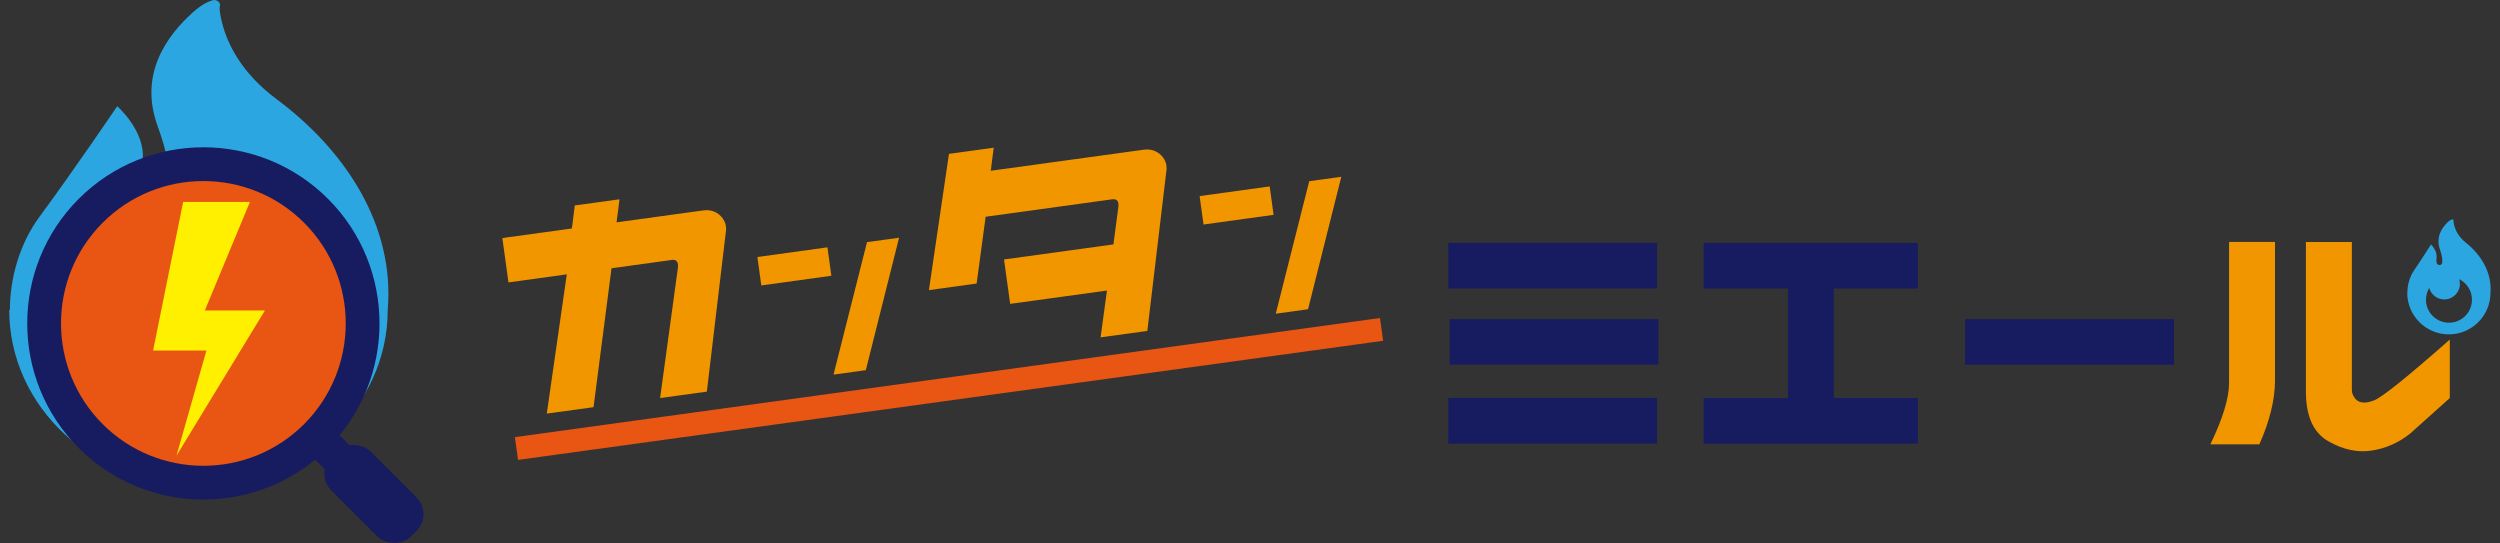 <?xml version="1.0" encoding="UTF-8"?><svg id="_イヤー_1" xmlns="http://www.w3.org/2000/svg" viewBox="0 0 460 100"><rect x="0" y="0" width="460" height="100" fill="#333333" stroke="none"/><defs><style>.cls-1{fill:#f29600;}.cls-2{fill:#e95513;}.cls-3{fill:#fff000;}.cls-4{fill:#171c61;}.cls-5{fill:#2ca6e0;}</style></defs><path class="cls-5" d="M50.91,18.26c-6.5-4.83-9.04-10.17-10.02-13.96-.78-3.05-.37-3.37-.37-3.37-.04-.36-.28-.68-.64-.83-.35-.15-.77-.12-1.09,.08,0,0-1.26,.25-3.32,2.11-4.68,4.22-9.97,11.25-6.48,20.87,3.74,10.32,1.76,12.48-.2,12.34-2.54-.18-2.93-1.63-2.53-6.16,.47-5.29-4.69-9.8-4.69-9.8,0,0-8.02,11.84-14.28,20.31-3.7,5.01-5.47,11.37-5.47,17.18h-.12c0,17.86,15.59,32.34,34.82,32.34s34.82-14.48,34.82-32.34c1.32-15.51-7.75-29.35-20.44-38.78Zm-14.32,62.01c-10.6,0-19.21-7.99-19.21-17.84,0-3.35,1-6.49,2.73-9.17,1.49,5.16,6.56,8.96,12.59,8.96,7.19,0,13.03-5.42,13.03-12.1,0-1.27-.22-2.51-.61-3.66,6.33,2.92,10.67,8.98,10.67,15.98,0,9.85-8.6,17.84-19.21,17.84Z"/><g><path class="cls-1" d="M92.42,43.8l12.81-1.76,.53-4.24,8.23-1.13-.54,4.24,15.92-2.19c1.14-.16,2.13,.1,2.97,.77,.9,.79,1.31,1.72,1.26,2.81l-3.54,29.76-8.6,1.18,3.28-24.01c.11-1.01-.25-1.48-1.06-1.41l-11.16,1.54-3.31,25.56-8.6,1.18,3.68-25.62-10.73,1.48-1.13-8.17Z"/><path class="cls-1" d="M139.36,47.29l12.89-1.78,.72,5.23-12.89,1.78-.72-5.23Zm26.07-3.55l-6.12,24.37-5.94,.82,6.16-24.38,5.9-.81Z"/><path class="cls-1" d="M174.61,28.31l8.23-1.13-.54,4.24,28.12-3.87c1.14-.16,2.13,.1,2.97,.77,.9,.79,1.31,1.72,1.26,2.81l-3.54,29.76-8.6,1.18,1.17-8.61-17.81,2.45-1.13-8.17,20.13-2.77,.91-6.9c.11-1.01-.25-1.48-1.06-1.41l-23.36,3.22-1.66,12.29-8.78,1.21,3.69-25.06Z"/><path class="cls-1" d="M220.73,36.08l12.89-1.78,.72,5.23-12.89,1.78-.72-5.23Zm26.07-3.55l-6.12,24.37-5.94,.82,6.16-24.38,5.9-.81Z"/></g><path class="cls-4" d="M266.48,44.7h38.42v8.38h-38.42v-8.38Zm0,28.53h38.42v8.39h-38.42v-8.39Zm.25-14.52h38.42v8.39h-38.42v-8.39Z"/><path class="cls-4" d="M313.47,73.24h15.52v-20.15h-15.52v-8.38h39.42v8.38h-15.46v20.15h15.46v8.39h-39.42v-8.39Z"/><path class="cls-4" d="M361.59,58.72h38.42v8.39h-38.42v-8.39Z"/><path class="cls-1" d="M418.6,44.52v25.66c-.04,3.5-1,7.36-2.88,11.58h-9.01c2.29-4.76,3.44-8.53,3.44-11.33v-25.91h8.45Zm14.14,0v27.22c0,.63,.25,1.21,.75,1.75,.71,.71,1.81,.77,3.32,.19,1.5-.58,6.15-4.32,13.95-11.2v10.76l-7.26,6.51c-2.13,1.71-4.5,2.76-7.13,3.16-2.63,.4-5.3-.19-8.01-1.75-2.71-1.56-4.07-4.6-4.07-9.1v-27.53h8.45Z"/><g><path class="cls-4" d="M37.42,91.92c-8.3,0-16.61-3.16-22.93-9.48h0c-12.64-12.64-12.64-33.22,0-45.86,12.64-12.64,33.21-12.64,45.86,0,12.64,12.64,12.64,33.22,0,45.86-6.32,6.32-14.63,9.48-22.93,9.48Z"/><rect class="cls-4" x="58.31" y="78.73" width="6.36" height="9.7" transform="translate(-41.09 67.96) rotate(-45)"/><rect class="cls-4" x="63.71" y="80.52" width="10.18" height="20.72" rx="4.35" ry="4.35" transform="translate(-44.11 75.27) rotate(-45)"/></g><path class="cls-2" d="M18.89,78.04h0c10.22,10.22,26.84,10.22,37.06,0,10.22-10.22,10.22-26.84,0-37.06-10.22-10.22-26.84-10.22-37.06,0-10.22,10.22-10.22,26.84,0,37.06"/><polygon class="cls-3" points="37.69 57.12 48.75 57.12 32.47 83.85 37.98 64.5 28.17 64.5 33.7 37.15 45.99 37.15 37.69 57.12"/><rect class="cls-2" x="94.28" y="69.44" width="160.68" height="4.23" transform="translate(-8.13 24.5) rotate(-7.84)"/><path class="cls-5" d="M453.76,44.69c-1.43-1.14-1.99-2.41-2.21-3.31-.17-.72-.08-.8-.08-.8,0-.09-.06-.16-.14-.2-.08-.04-.17-.03-.24,.02,0,0-.28,.06-.73,.5-1.03,1-2.19,2.67-1.43,4.94,.82,2.45,.39,2.96-.04,2.92-.56-.04-.65-.39-.56-1.46,.1-1.25-1.03-2.32-1.03-2.32,0,0-1.76,2.81-3.14,4.81-.81,1.19-1.2,2.69-1.2,4.07h-.03c0,4.23,3.43,7.66,7.66,7.66s7.66-3.43,7.66-7.66c.29-3.67-1.7-6.95-4.5-9.19Zm-3.15,14.69c-2.33,0-4.23-1.89-4.23-4.23,0-.79,.22-1.54,.6-2.17,.33,1.22,1.44,2.12,2.77,2.12,1.58,0,2.87-1.28,2.87-2.87,0-.3-.05-.59-.13-.87,1.39,.69,2.35,2.13,2.35,3.79,0,2.33-1.89,4.23-4.23,4.23Z"/></svg>